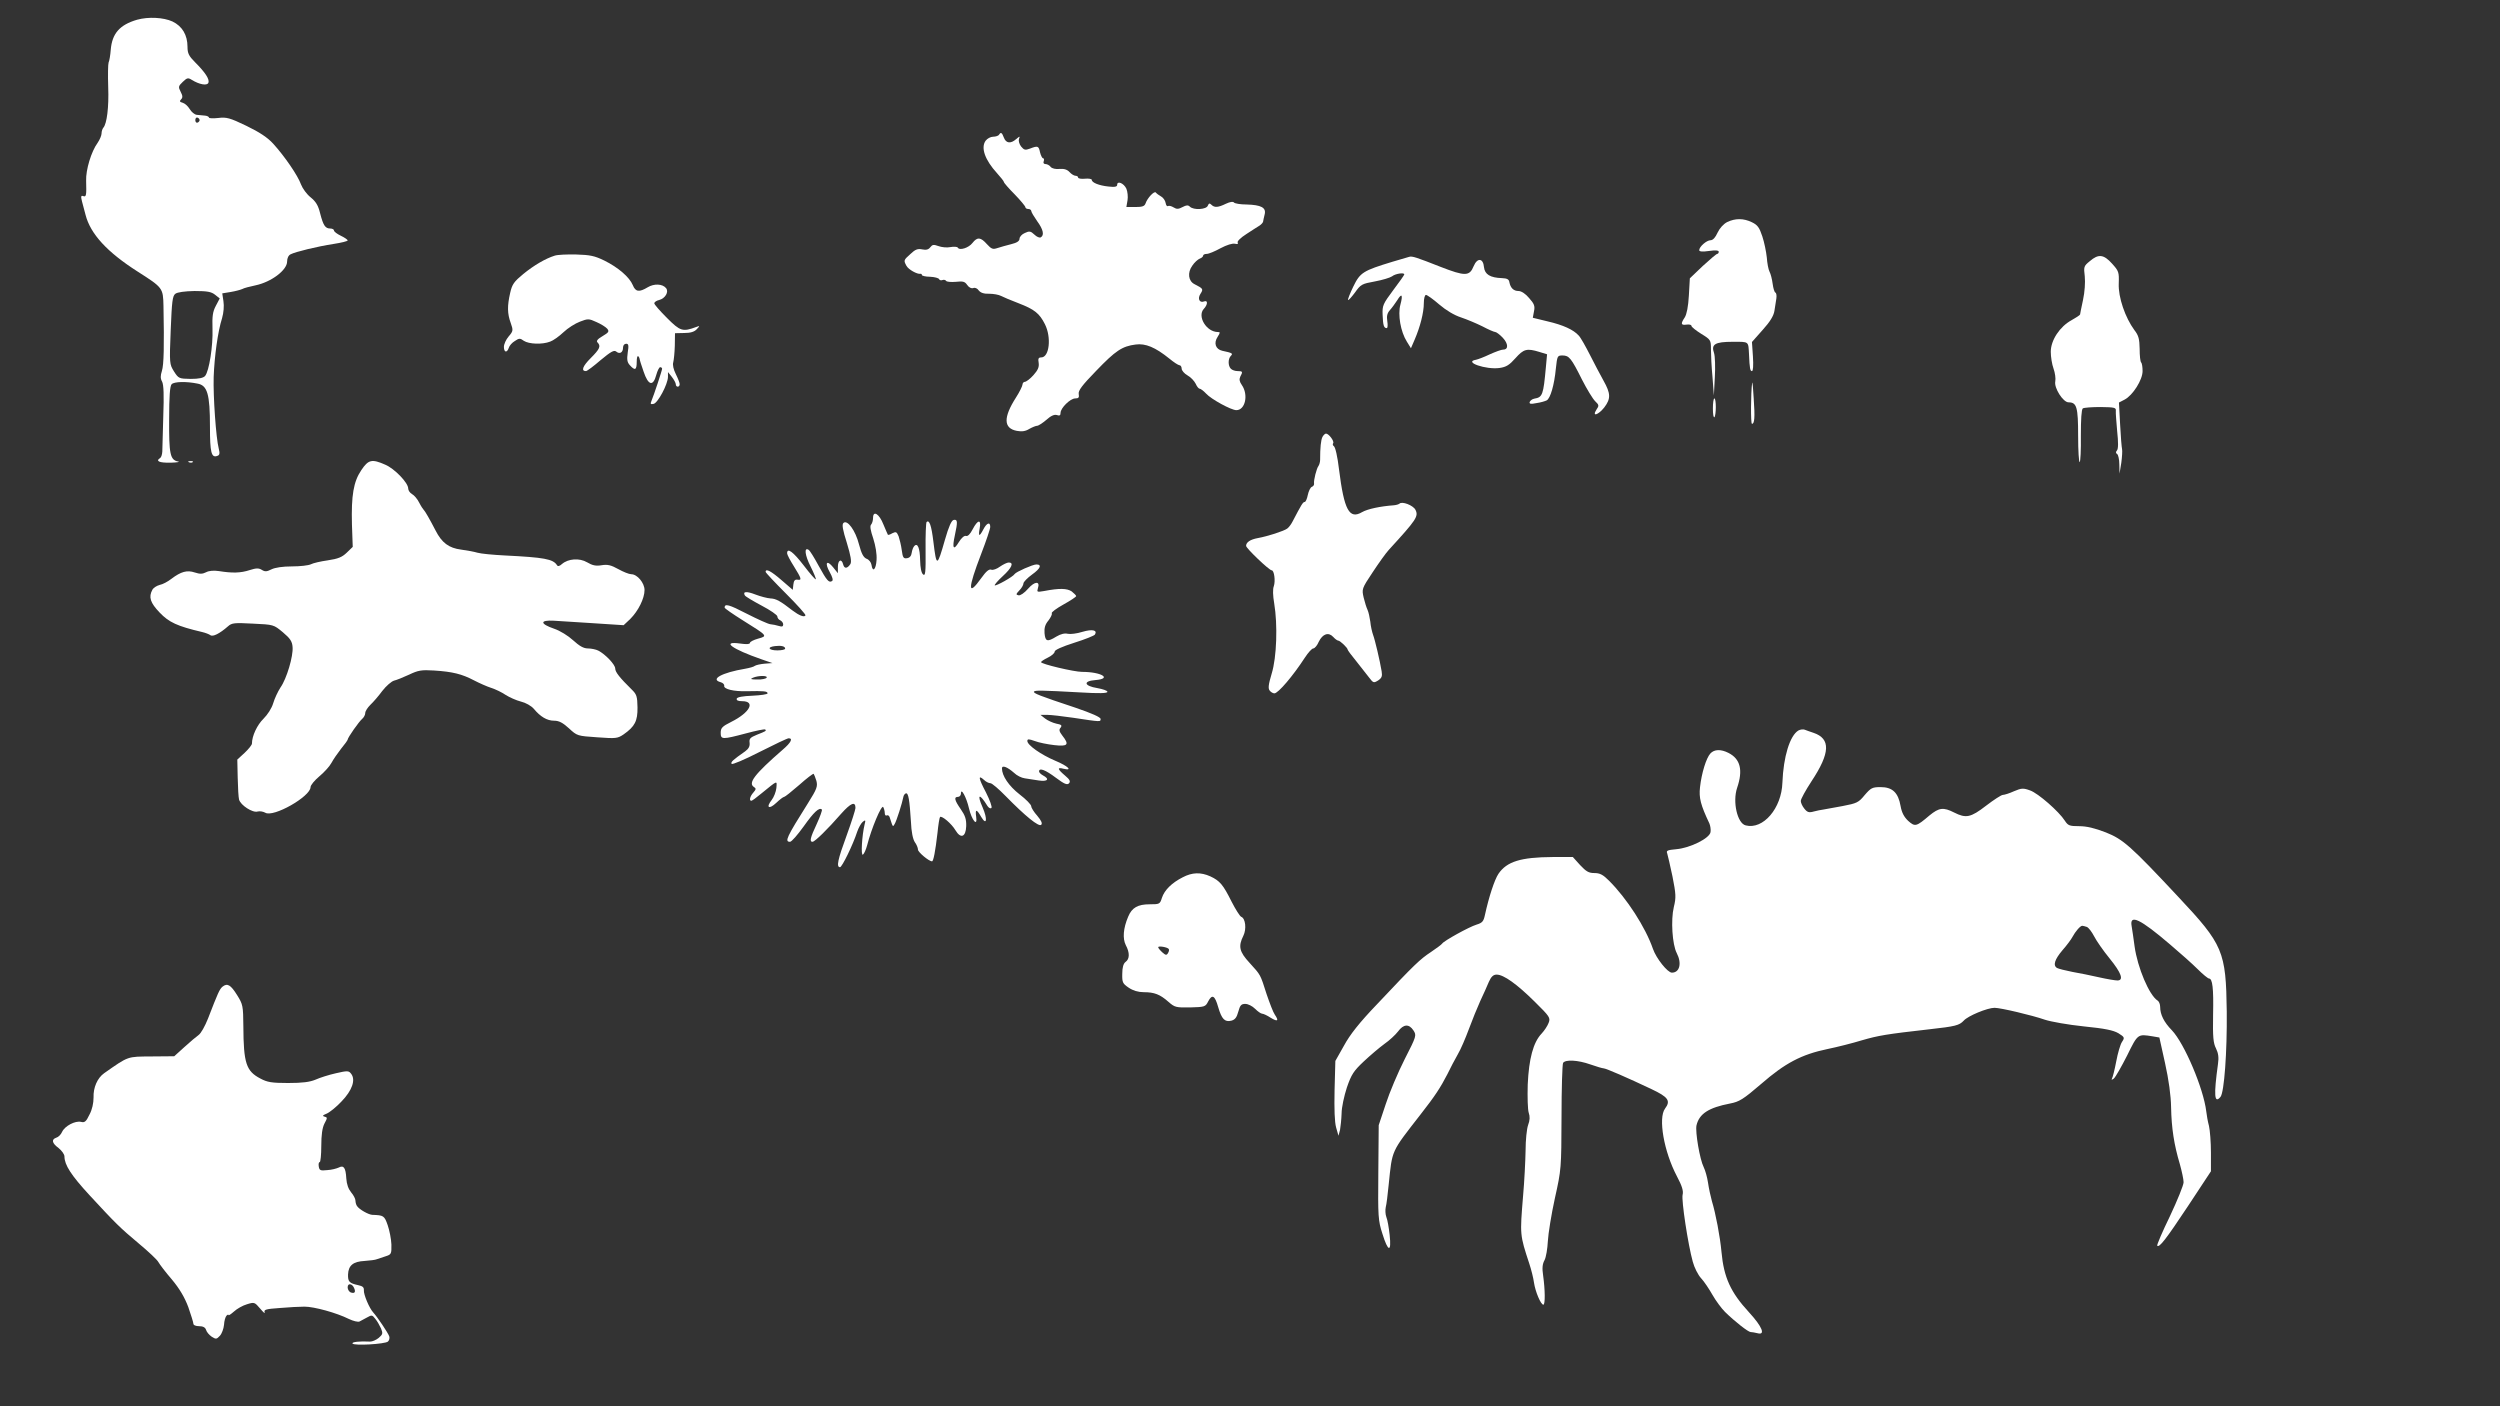 <?xml version="1.0" standalone="no"?>
<!DOCTYPE svg PUBLIC "-//W3C//DTD SVG 20010904//EN"
 "http://www.w3.org/TR/2001/REC-SVG-20010904/DTD/svg10.dtd">
<svg version="1.0" xmlns="http://www.w3.org/2000/svg"
 width="1280pt" height="720pt" viewBox="0 0 1280 720"
 preserveAspectRatio="xMidYMid meet">
<rect x="0" y="0" width="1280" height="720" fill="#333333" stroke="none"/>
<g transform="translate(0,720) scale(0.1,-0.1)"
fill="#ffffff" stroke="none">
<path d="M702 7099 c-89 -26 -128 -70 -135 -154 -2 -27 -7 -57 -11 -65 -3 -8
-4 -64 -2 -125 4 -105 -7 -189 -25 -209 -5 -6 -9 -19 -9 -29 0 -10 -9 -32 -20
-48 -33 -45 -61 -139 -59 -194 2 -75 1 -85 -15 -79 -11 4 -13 -1 -6 -28 5 -18
13 -49 18 -68 25 -98 111 -191 266 -290 130 -83 131 -84 133 -177 4 -203 2
-301 -8 -332 -8 -25 -8 -39 1 -55 8 -16 10 -68 6 -177 -2 -85 -5 -166 -5 -181
-1 -15 -5 -29 -11 -33 -25 -16 -5 -25 53 -24 34 1 52 4 39 6 -41 8 -47 37 -46
216 0 119 4 171 13 180 13 13 73 15 132 3 51 -9 64 -54 64 -221 0 -132 7 -161
38 -149 12 4 13 13 7 37 -14 54 -29 267 -26 367 4 106 21 232 43 301 8 28 11
62 7 87 l-6 40 43 7 c24 4 50 11 59 15 8 5 39 13 68 19 81 17 162 78 162 122
0 17 7 32 18 37 25 13 136 40 220 53 39 6 72 14 72 18 0 4 -16 15 -35 24 -19
9 -35 21 -35 27 0 5 -8 10 -19 10 -26 0 -36 16 -52 78 -10 41 -22 60 -49 82
-19 15 -41 45 -49 66 -16 45 -83 143 -142 208 -29 32 -70 59 -138 92 -85 41
-102 45 -143 40 -27 -3 -48 -2 -48 2 0 4 -9 9 -20 10 -11 1 -30 3 -42 4 -12 1
-28 15 -37 30 -9 15 -25 29 -36 32 -15 4 -17 8 -8 17 9 9 9 18 -2 39 -13 25
-12 29 11 51 22 21 27 22 46 10 39 -24 78 -31 85 -15 7 18 -16 53 -68 105 -32
32 -39 46 -39 79 0 61 -27 106 -77 130 -46 21 -123 25 -181 9z m320 -514 c0
-5 -5 -11 -11 -13 -6 -2 -11 4 -11 13 0 9 5 15 11 13 6 -2 11 -8 11 -13z m79
-894 l24 -19 -20 -38 c-16 -30 -19 -53 -17 -118 3 -86 -17 -216 -38 -241 -9
-10 -31 -15 -74 -15 -59 1 -62 2 -85 38 -23 37 -24 39 -17 211 6 148 9 176 24
187 11 8 47 13 98 14 66 0 86 -4 105 -19z"/>
<path d="M5115 6510 c-3 -5 -17 -10 -30 -10 -13 0 -30 -9 -39 -21 -25 -36 -3
-98 59 -166 19 -21 35 -41 35 -45 0 -4 25 -33 55 -63 30 -31 55 -61 55 -66 0
-5 7 -9 15 -9 8 0 15 -5 15 -10 0 -6 14 -29 30 -52 31 -42 38 -72 19 -83 -6
-4 -21 2 -33 14 -19 18 -26 19 -49 8 -15 -6 -27 -20 -27 -29 0 -12 -13 -21
-42 -28 -24 -6 -56 -15 -71 -20 -24 -8 -31 -5 -54 20 -32 36 -49 38 -74 6 -19
-25 -66 -40 -75 -24 -3 5 -20 6 -37 3 -18 -4 -46 -1 -62 5 -25 9 -31 8 -42 -6
-9 -12 -21 -15 -41 -11 -23 5 -36 0 -60 -23 -36 -32 -36 -33 -21 -61 10 -19
55 -44 72 -41 4 1 7 -2 7 -6 0 -4 19 -9 42 -9 24 -1 44 -7 46 -12 2 -5 9 -8
17 -5 7 3 16 1 19 -4 3 -5 25 -7 49 -5 37 4 47 2 59 -16 9 -13 21 -19 31 -16
8 4 21 -1 28 -12 10 -12 26 -18 54 -17 22 0 49 -5 60 -11 11 -6 52 -23 91 -38
80 -31 106 -51 134 -107 34 -67 23 -170 -19 -170 -14 0 -17 -6 -13 -28 3 -22
-4 -37 -27 -63 -17 -19 -37 -34 -44 -34 -6 0 -12 -7 -12 -15 -1 -8 -15 -37
-33 -65 -66 -103 -64 -158 4 -171 26 -5 45 -2 64 10 16 9 34 16 40 16 7 0 28
14 47 30 23 21 41 29 54 25 14 -5 19 -2 19 11 0 25 50 74 75 74 18 0 21 5 18
23 -3 17 17 44 89 118 100 104 133 126 202 135 51 7 101 -14 173 -72 23 -19
46 -34 52 -34 6 0 11 -8 11 -17 0 -10 14 -26 30 -35 17 -9 35 -29 42 -43 6
-14 15 -25 20 -25 5 0 20 -11 33 -25 26 -29 129 -85 155 -85 46 0 63 79 28
129 -12 17 -14 29 -8 42 14 26 13 29 -13 29 -13 0 -28 5 -35 12 -15 15 -15 51
0 66 12 12 8 15 -44 26 -34 8 -45 39 -24 71 14 22 14 25 2 25 -59 0 -107 80
-73 118 21 22 22 46 3 39 -24 -10 -36 13 -20 38 16 25 15 27 -30 50 -32 16
-37 59 -12 94 11 17 29 33 39 37 9 3 17 10 17 15 0 5 8 9 18 9 11 0 42 13 71
29 32 17 61 26 74 23 13 -3 18 -1 14 6 -4 6 15 25 45 44 28 18 58 38 67 43 9
6 17 15 18 20 1 6 4 22 8 37 9 35 -18 49 -93 51 -31 0 -60 5 -64 10 -4 6 -20
4 -41 -6 -41 -20 -59 -21 -75 -5 -9 9 -13 7 -18 -5 -7 -20 -73 -24 -92 -5 -9
9 -18 8 -37 -2 -21 -11 -30 -12 -46 -2 -11 7 -24 10 -29 7 -5 -3 -10 4 -12 16
-2 12 -12 27 -23 33 -11 6 -23 15 -27 20 -7 11 -44 -28 -53 -56 -5 -14 -17
-18 -52 -18 l-46 0 6 35 c3 18 0 45 -6 59 -13 28 -47 42 -47 20 0 -10 -11 -13
-45 -9 -48 5 -85 20 -85 34 0 5 -16 8 -35 6 -19 -2 -35 1 -35 6 0 5 -6 9 -13
9 -8 0 -22 9 -31 19 -12 13 -28 18 -51 16 -20 -2 -39 2 -46 11 -6 8 -18 14
-26 14 -9 0 -13 6 -9 15 3 8 1 15 -4 15 -4 0 -11 14 -15 30 -7 33 -11 35 -52
19 -24 -9 -30 -7 -45 11 -9 12 -14 28 -11 38 6 16 5 16 -14 0 -28 -25 -52 -22
-63 7 -10 27 -16 30 -25 15z"/>
<path d="M8843 6063 c-19 -10 -38 -31 -49 -54 -11 -25 -24 -39 -36 -39 -20 0
-58 -33 -58 -51 0 -7 16 -9 50 -4 34 5 50 3 50 -4 0 -6 -4 -11 -8 -11 -4 0
-37 -28 -74 -62 l-66 -63 -5 -88 c-3 -56 -11 -96 -21 -112 -22 -33 -20 -41 9
-37 14 2 25 -1 25 -6 0 -6 23 -24 50 -41 49 -30 50 -32 50 -79 0 -27 3 -91 8
-143 l7 -94 5 95 c3 52 1 107 -4 122 -16 45 4 58 95 58 86 0 80 4 84 -65 3
-73 6 -85 15 -85 6 0 8 28 5 75 l-5 74 55 62 c38 42 56 72 60 97 3 21 8 49 10
64 2 15 0 28 -5 30 -5 2 -11 22 -14 45 -3 23 -10 51 -16 62 -6 11 -12 44 -14
73 -3 29 -13 78 -23 108 -15 45 -24 58 -53 72 -43 21 -85 21 -127 1z"/>
<path d="M2840 5891 c-48 -15 -107 -50 -161 -94 -47 -39 -57 -52 -67 -97 -15
-66 -15 -105 3 -154 13 -37 13 -41 -11 -69 -13 -15 -24 -39 -24 -53 0 -29 16
-32 25 -5 3 11 17 27 31 35 22 15 27 15 46 1 26 -17 94 -20 135 -4 15 5 46 27
68 48 22 21 60 45 84 54 41 16 46 16 85 -2 23 -10 47 -25 55 -34 11 -14 8 -19
-24 -38 -26 -15 -33 -25 -26 -32 19 -19 12 -34 -35 -81 -41 -41 -50 -66 -24
-66 6 0 39 25 75 56 53 44 69 53 80 44 18 -15 35 -5 35 21 0 11 7 19 16 19 12
0 14 -8 8 -45 -5 -36 -3 -50 11 -65 26 -29 35 -25 35 17 0 20 3 33 8 29 4 -4
7 -11 7 -14 0 -4 9 -33 20 -64 24 -72 49 -78 65 -18 6 22 15 40 20 40 6 0 10
-4 10 -8 0 -8 -42 -135 -55 -166 -6 -14 -4 -17 11 -14 22 4 73 100 74 138 l0
25 20 -25 c11 -14 20 -31 20 -37 0 -17 20 -17 20 0 0 7 -9 30 -20 52 -12 24
-17 47 -13 60 3 11 7 49 8 84 l1 65 47 1 c32 0 52 6 64 19 17 18 17 19 -2 12
-70 -26 -82 -22 -150 46 -36 36 -65 69 -65 75 0 6 11 14 25 17 31 8 51 42 35
61 -18 22 -61 24 -94 4 -43 -26 -62 -24 -76 11 -17 41 -75 91 -146 126 -49 24
-73 29 -144 31 -47 1 -96 -1 -110 -6z"/>
<path d="M7215 5885 c-5 -2 -44 -13 -85 -25 -151 -46 -166 -55 -201 -127 -17
-35 -29 -66 -27 -69 3 -2 19 16 36 39 29 41 35 44 101 56 38 7 78 19 88 26 17
14 63 21 63 10 0 -3 -25 -39 -57 -81 -52 -70 -56 -78 -54 -126 2 -53 6 -68 21
-68 5 0 6 16 3 35 -4 27 -1 41 14 58 11 12 27 35 37 50 23 38 30 29 16 -23
-14 -51 1 -138 33 -189 l21 -34 19 44 c28 65 47 138 47 187 0 24 5 42 11 42 6
0 37 -22 68 -49 35 -30 77 -55 111 -66 30 -10 80 -31 110 -46 30 -16 60 -29
66 -29 5 0 23 -13 38 -29 29 -31 30 -61 2 -61 -9 0 -39 -11 -68 -24 -29 -14
-61 -26 -71 -28 -66 -11 51 -52 121 -42 34 5 50 15 81 50 42 47 58 52 123 32
l39 -12 -6 -65 c-13 -143 -17 -155 -59 -162 -11 -2 -21 -10 -24 -17 -3 -10 5
-12 34 -6 22 3 45 10 53 14 19 10 39 79 47 163 7 65 8 67 34 67 34 0 45 -14
100 -124 25 -49 55 -98 67 -110 20 -19 21 -23 7 -43 -25 -39 9 -28 40 11 34
45 33 71 -4 137 -17 30 -48 90 -70 133 -22 43 -47 88 -57 98 -27 30 -79 54
-161 73 l-74 18 6 33 c6 27 1 39 -25 68 -18 22 -40 36 -54 36 -25 0 -41 15
-47 45 -2 15 -12 20 -38 21 -60 2 -88 19 -92 56 -4 47 -34 50 -53 5 -21 -52
-44 -52 -170 -3 -122 48 -145 56 -160 51z"/>
<path d="M10700 5863 c-31 -25 -32 -29 -26 -78 3 -31 0 -79 -9 -121 -8 -38
-15 -71 -15 -74 0 -3 -20 -16 -43 -29 -61 -33 -107 -103 -107 -162 0 -26 6
-64 14 -86 8 -22 12 -52 9 -66 -7 -33 40 -107 68 -107 42 0 49 -24 49 -171 0
-77 4 -138 8 -135 4 2 7 63 6 135 0 84 3 134 10 140 6 4 47 7 91 7 73 -1 80
-3 78 -20 -1 -11 3 -58 7 -105 6 -55 6 -89 -1 -97 -7 -8 -7 -14 1 -19 5 -3 11
-27 11 -53 l1 -47 9 55 c4 30 6 62 4 70 -2 8 -7 65 -10 127 l-6 112 29 15 c42
22 92 101 92 146 0 20 -3 40 -7 44 -5 4 -8 36 -8 70 -1 50 -5 68 -27 96 -47
64 -83 168 -80 238 2 59 0 64 -34 102 -43 48 -70 51 -114 13z"/>
<path d="M8971 5240 c-7 -51 -8 -210 -1 -210 13 0 16 31 9 130 -3 52 -6 88 -8
80z"/>
<path d="M8770 5108 c0 -28 3 -48 8 -44 4 4 7 28 7 52 0 24 -3 44 -7 44 -5 0
-8 -23 -8 -52z"/>
<path d="M6771 4963 c-8 -16 -12 -54 -12 -118 0 -10 -4 -24 -8 -30 -10 -12
-26 -75 -23 -91 1 -7 -4 -14 -12 -17 -7 -3 -16 -22 -20 -41 -4 -20 -11 -36
-16 -36 -9 0 -17 -14 -62 -100 -7 -14 -19 -30 -27 -36 -17 -13 -101 -40 -151
-49 -38 -7 -60 -21 -60 -40 0 -12 118 -125 131 -125 13 0 20 -55 11 -81 -6
-15 -5 -48 2 -89 18 -108 13 -275 -13 -359 -17 -57 -19 -76 -10 -87 6 -8 17
-14 24 -14 19 0 95 89 156 183 17 26 36 47 43 47 7 0 20 15 28 34 20 41 50 51
74 25 9 -10 21 -19 26 -19 9 0 48 -37 48 -46 0 -3 19 -29 43 -58 23 -29 53
-67 66 -84 22 -29 24 -30 47 -16 19 13 22 22 18 47 -9 54 -34 161 -44 187 -5
14 -12 44 -14 67 -3 22 -9 49 -14 60 -5 10 -14 38 -20 63 -10 44 -10 46 46
130 31 47 68 99 83 115 141 154 153 171 136 205 -12 23 -69 45 -82 31 -4 -3
-16 -7 -28 -8 -70 -5 -135 -19 -163 -35 -66 -39 -92 11 -118 217 -8 68 -19
116 -27 121 -5 3 -7 10 -3 15 6 11 -23 49 -37 49 -5 0 -13 -8 -18 -17z"/>
<path d="M968 4833 c7 -3 16 -2 19 1 4 3 -2 6 -13 5 -11 0 -14 -3 -6 -6z"/>
<path d="M1850 4793 c-40 -59 -52 -129 -48 -279 l4 -114 -31 -30 c-24 -23 -44
-31 -97 -39 -36 -5 -75 -14 -86 -20 -12 -6 -55 -11 -97 -11 -48 0 -87 -6 -105
-15 -24 -12 -33 -13 -49 -3 -16 10 -29 10 -63 -1 -46 -15 -88 -16 -157 -5 -27
4 -51 2 -66 -6 -18 -9 -31 -10 -58 -1 -39 13 -70 5 -120 -33 -18 -14 -44 -28
-60 -31 -15 -4 -32 -15 -37 -25 -20 -37 -11 -66 38 -117 47 -49 89 -69 217
-99 17 -4 35 -11 42 -16 12 -10 48 8 90 45 20 18 33 19 128 14 106 -5 106 -5
153 -44 38 -32 48 -47 50 -76 4 -46 -30 -162 -62 -207 -13 -20 -30 -56 -37
-80 -8 -27 -29 -59 -50 -80 -32 -31 -59 -88 -59 -127 0 -7 -17 -28 -37 -47
l-38 -35 2 -92 c1 -51 4 -102 7 -113 8 -29 70 -69 95 -61 11 3 28 0 39 -6 41
-26 232 83 232 131 0 10 21 35 46 56 25 21 52 51 61 68 9 17 31 49 49 72 19
23 34 44 34 47 0 10 58 93 75 107 8 7 15 20 15 29 0 10 12 28 26 42 14 13 42
45 61 71 20 26 47 49 60 53 13 3 48 17 78 31 46 22 63 25 127 21 95 -6 143
-18 204 -50 27 -14 67 -32 89 -39 22 -7 55 -23 74 -36 19 -12 54 -28 78 -34
25 -6 53 -22 66 -37 34 -41 68 -61 104 -61 25 0 44 -10 76 -39 42 -39 43 -39
145 -46 96 -7 104 -6 135 15 57 40 72 68 71 138 -1 56 -4 67 -30 92 -61 60
-84 89 -84 107 0 20 -50 73 -87 92 -12 6 -36 11 -53 11 -22 0 -43 12 -76 42
-25 23 -67 49 -97 59 -73 25 -74 45 -2 41 11 -1 96 -6 189 -12 l169 -11 34 32
c41 41 73 105 73 148 0 36 -37 81 -68 81 -11 0 -41 12 -66 26 -38 21 -55 25
-86 20 -29 -5 -47 -1 -74 15 -39 23 -97 19 -129 -9 -12 -11 -21 -13 -25 -6
-20 32 -66 40 -267 50 -60 3 -123 9 -140 14 -16 5 -54 12 -84 16 -63 8 -99 35
-131 98 -29 56 -54 100 -61 106 -3 3 -14 19 -23 37 -9 18 -25 37 -36 43 -11 6
-20 19 -20 29 0 29 -70 102 -118 122 -68 30 -86 26 -122 -28z"/>
<path d="M4470 4548 c0 -13 -5 -29 -10 -34 -7 -7 -3 -30 11 -71 12 -38 19 -79
17 -110 -3 -49 -20 -66 -26 -25 -2 13 -13 27 -25 31 -16 7 -26 25 -39 74 -18
71 -60 129 -80 109 -8 -8 -3 -36 18 -102 20 -66 25 -96 18 -108 -16 -24 -31
-25 -37 -2 -8 32 -27 23 -27 -12 l0 -33 -24 30 c-33 41 -45 24 -18 -24 14 -25
19 -42 12 -46 -16 -10 -26 1 -69 79 -22 41 -45 78 -51 81 -24 15 -19 -28 10
-85 17 -34 29 -64 27 -66 -2 -3 -30 29 -62 71 -54 70 -85 93 -85 62 0 -7 16
-37 35 -67 39 -63 42 -72 18 -68 -13 2 -19 -5 -21 -25 l-3 -27 -58 50 c-53 46
-81 61 -81 42 0 -4 47 -54 104 -111 58 -58 103 -108 100 -112 -6 -11 -33 0
-66 25 -63 49 -85 61 -113 62 -16 1 -51 10 -77 20 -46 18 -67 16 -54 -5 4 -6
43 -29 86 -52 44 -23 80 -48 80 -55 0 -8 7 -17 15 -20 8 -4 15 -13 15 -21 0
-11 -6 -13 -22 -8 -13 4 -32 8 -44 9 -11 1 -66 26 -121 54 -91 47 -113 53
-113 31 0 -4 42 -33 93 -65 128 -80 129 -80 78 -94 -22 -6 -41 -16 -41 -21 0
-7 -17 -9 -50 -4 -100 14 -43 -28 110 -81 l55 -19 -40 -3 c-22 -2 -44 -7 -50
-11 -5 -5 -28 -11 -50 -15 -119 -20 -181 -54 -125 -69 11 -3 19 -11 18 -18 -4
-17 48 -30 117 -28 87 2 105 0 105 -11 0 -5 -35 -10 -77 -12 -50 -2 -78 -7
-81 -15 -2 -9 7 -13 27 -13 71 0 41 -58 -55 -106 -46 -23 -54 -31 -54 -56 0
-35 8 -35 129 -3 52 14 96 23 99 20 7 -7 3 -9 -43 -27 -34 -14 -40 -20 -37
-41 2 -18 -5 -31 -23 -44 -64 -45 -75 -55 -69 -64 3 -5 67 22 143 61 75 38
142 70 149 70 23 0 12 -22 -30 -58 -146 -127 -180 -172 -147 -192 11 -7 10
-12 -4 -28 -17 -19 -23 -42 -10 -42 4 0 27 17 52 38 85 69 79 67 76 27 -2 -19
-13 -47 -24 -61 -31 -39 -14 -50 23 -15 18 17 36 31 41 31 4 0 39 28 77 61 38
34 71 59 74 57 2 -3 9 -19 14 -36 7 -28 3 -41 -43 -114 -110 -175 -121 -198
-92 -198 8 0 39 36 70 79 51 72 80 100 93 86 3 -2 -9 -36 -26 -73 -34 -72 -38
-92 -22 -92 12 0 78 65 147 144 49 55 73 65 73 29 0 -8 -20 -71 -45 -140 -46
-125 -54 -163 -34 -163 10 0 66 114 88 182 7 20 19 42 28 50 14 11 16 10 10
-12 -14 -58 -20 -163 -9 -156 6 4 16 26 22 49 21 83 73 208 82 195 4 -7 8 -21
8 -31 0 -10 5 -15 10 -12 6 3 12 -1 15 -9 17 -53 16 -51 25 -36 10 15 40 111
45 139 1 8 7 17 13 19 13 4 19 -33 26 -145 2 -52 10 -90 20 -105 9 -12 16 -29
16 -38 0 -13 56 -60 72 -60 7 0 17 50 28 146 4 41 10 78 13 81 9 8 59 -34 79
-68 27 -45 53 -35 55 21 1 35 -5 54 -28 87 -32 46 -36 63 -14 63 8 0 15 8 15
17 0 33 28 -19 41 -75 14 -61 45 -99 37 -44 -6 41 2 41 26 -1 28 -47 33 -11 7
49 -31 70 -16 74 25 7 7 -10 15 -14 20 -10 5 5 -8 40 -28 80 -39 74 -41 92
-10 64 10 -10 25 -17 33 -17 8 0 43 -30 78 -66 101 -103 170 -159 182 -147 7
7 1 21 -20 46 -17 19 -31 41 -31 49 0 8 -27 36 -60 61 -55 43 -90 95 -90 133
0 18 28 7 62 -23 14 -14 39 -26 55 -28 15 -2 47 -7 71 -11 46 -7 58 7 22 26
-11 6 -20 15 -20 20 0 21 33 8 86 -32 43 -32 57 -38 67 -29 9 10 5 19 -20 40
-39 33 -42 44 -8 35 50 -12 23 14 -42 41 -73 31 -143 80 -143 101 0 11 7 11
38 0 20 -8 65 -17 100 -21 70 -8 78 2 41 49 -16 21 -18 30 -9 40 9 12 5 16
-22 21 -18 4 -44 16 -57 26 l-24 19 34 0 c19 0 79 -7 134 -15 144 -22 140 -21
140 -6 0 9 -45 29 -130 58 -184 61 -216 74 -211 82 5 7 36 7 234 -4 100 -6
142 -5 142 3 0 6 -24 14 -52 19 -68 11 -74 36 -10 41 88 7 32 42 -68 42 -40 0
-210 40 -210 50 0 3 16 14 35 23 19 9 35 23 35 31 0 8 37 25 100 45 54 17 102
36 106 42 14 23 -13 29 -64 14 -28 -9 -62 -13 -75 -10 -16 4 -36 -1 -58 -14
-47 -29 -57 -26 -61 17 -2 27 3 45 20 65 12 16 20 32 17 37 -3 5 24 25 60 45
36 20 65 39 65 43 0 4 -11 14 -23 24 -24 16 -63 17 -141 2 -36 -6 -38 -6 -32
14 13 38 -16 37 -50 -2 -19 -22 -40 -36 -49 -34 -14 3 -14 6 4 25 12 12 21 28
21 36 0 7 20 28 45 46 42 30 51 51 21 51 -18 0 -104 -38 -111 -49 -8 -14 -96
-63 -102 -58 -2 3 16 24 41 47 47 43 58 70 31 70 -9 0 -29 -10 -45 -21 -16
-12 -36 -19 -44 -16 -12 5 -27 -8 -52 -43 -70 -98 -70 -57 0 125 25 65 46 127
46 137 0 28 -18 21 -35 -12 -21 -40 -27 -38 -19 5 9 48 -10 45 -36 -5 -13 -25
-25 -37 -34 -34 -8 3 -23 -9 -37 -32 -27 -45 -35 -32 -20 36 15 69 14 82 -6
78 -11 -2 -25 -32 -45 -102 -40 -140 -43 -141 -59 -10 -10 84 -21 115 -35 101
-3 -3 -6 -67 -5 -143 1 -116 -1 -135 -13 -125 -9 8 -14 34 -15 73 -1 62 -13
91 -30 72 -5 -5 -11 -20 -13 -34 -2 -16 -10 -26 -24 -28 -18 -3 -22 3 -27 41
-3 24 -11 56 -16 71 -10 23 -13 25 -32 16 -11 -7 -22 -10 -23 -8 -1 2 -12 26
-23 53 -21 54 -53 74 -53 33z m-450 -669 c0 -5 -18 -9 -40 -9 -45 0 -55 17
-12 22 32 4 52 -1 52 -13z m-95 -149 c-3 -5 -25 -10 -48 -9 -33 0 -38 2 -22 9
28 12 78 12 70 0z"/>
<path d="M9208 3460 c-44 -26 -77 -135 -82 -266 -4 -133 -99 -243 -188 -220
-43 10 -68 121 -44 192 31 91 17 148 -44 179 -39 20 -73 19 -93 -3 -21 -23
-45 -100 -53 -173 -6 -54 3 -90 48 -185 5 -12 8 -31 6 -44 -4 -32 -105 -82
-176 -88 -44 -4 -52 -7 -46 -21 3 -9 15 -62 27 -118 18 -91 19 -108 7 -157
-16 -66 -8 -192 15 -236 27 -52 15 -100 -25 -100 -22 0 -80 73 -97 122 -38
110 -134 259 -226 350 -30 30 -46 38 -74 38 -29 0 -42 8 -73 41 l-37 41 -104
0 c-163 -1 -234 -23 -277 -86 -20 -30 -49 -118 -69 -210 -7 -33 -13 -41 -43
-50 -39 -12 -167 -83 -176 -97 -3 -5 -29 -24 -57 -43 -56 -37 -83 -62 -275
-266 -93 -97 -140 -157 -171 -214 l-44 -78 -4 -149 c-2 -99 0 -163 8 -192 l12
-42 8 30 c3 17 7 55 8 85 0 30 13 89 27 132 23 67 35 85 86 133 33 31 80 71
106 90 26 18 57 47 70 64 28 38 56 40 79 5 16 -25 16 -28 -45 -147 -34 -67
-78 -171 -97 -230 l-36 -108 -2 -242 c-2 -227 -1 -246 21 -314 29 -94 47 -97
37 -6 -4 37 -11 78 -17 92 -5 14 -6 36 -3 50 4 14 10 65 15 115 19 182 10 163
164 361 73 93 102 138 136 204 15 31 39 77 54 103 15 25 40 84 57 130 17 46
43 110 58 143 16 33 35 77 44 98 12 27 23 37 40 37 36 0 104 -49 194 -138 78
-77 82 -83 72 -109 -6 -16 -22 -40 -36 -55 -43 -45 -65 -129 -71 -260 -2 -65
0 -130 5 -145 7 -20 6 -39 -3 -63 -7 -19 -13 -78 -13 -130 -1 -52 -6 -158 -13
-235 -16 -198 -17 -196 32 -345 10 -30 21 -74 24 -97 7 -47 35 -113 48 -113
10 0 9 76 -1 148 -6 39 -4 60 7 80 8 15 15 59 17 97 2 39 18 138 36 220 33
148 33 153 34 415 0 146 4 271 8 278 12 18 75 15 140 -8 31 -11 62 -20 68 -20
11 0 122 -48 244 -106 87 -41 100 -60 70 -100 -36 -48 -6 -220 61 -347 26 -49
34 -75 29 -94 -7 -28 28 -257 52 -343 8 -30 27 -68 43 -85 15 -16 41 -55 58
-85 17 -30 46 -69 64 -87 51 -50 119 -103 131 -103 7 0 22 -3 35 -6 43 -12 25
33 -43 107 -94 102 -129 178 -141 309 -7 78 -30 198 -49 260 -7 25 -16 67 -20
95 -4 27 -14 63 -22 79 -20 39 -44 181 -37 214 14 60 63 91 172 112 47 9 67
21 160 101 122 106 205 150 339 178 49 10 128 30 177 45 83 24 123 31 344 56
135 15 153 20 176 44 22 25 122 66 158 66 31 0 192 -38 258 -61 30 -10 120
-26 198 -34 110 -11 152 -20 178 -35 32 -20 33 -23 19 -44 -9 -13 -22 -58 -30
-101 -8 -42 -18 -82 -22 -88 -4 -7 1 -6 10 1 9 8 39 61 68 118 55 112 54 110
130 98 l35 -6 29 -131 c19 -86 30 -165 31 -227 2 -105 15 -191 45 -291 10 -36
19 -78 19 -92 0 -15 -32 -93 -70 -174 -39 -80 -68 -148 -65 -151 11 -11 44 32
157 202 l118 179 0 96 c0 53 -5 114 -10 136 -6 22 -12 56 -14 75 -14 117 -112
348 -176 415 -41 42 -60 81 -60 120 0 13 -6 28 -13 32 -43 27 -103 169 -118
278 -5 39 -12 85 -15 103 -12 64 44 37 196 -93 52 -44 116 -101 142 -127 27
-27 53 -48 58 -48 18 0 24 -49 21 -185 -2 -115 1 -146 15 -173 12 -25 15 -46
10 -80 -22 -160 -19 -206 13 -168 19 23 34 230 32 436 -4 310 -18 343 -249
589 -243 260 -282 294 -370 329 -57 22 -98 32 -137 32 -49 0 -57 3 -73 28 -30
47 -137 141 -178 155 -35 13 -44 12 -82 -4 -24 -11 -50 -19 -58 -19 -7 0 -46
-25 -85 -55 -79 -61 -103 -66 -164 -35 -55 28 -77 25 -126 -15 -68 -58 -74
-59 -109 -28 -21 20 -33 42 -39 76 -12 69 -42 97 -102 97 -43 0 -50 -4 -82
-41 -31 -38 -40 -42 -113 -56 -43 -8 -88 -16 -99 -18 -11 -1 -33 -6 -49 -10
-24 -7 -33 -4 -48 15 -10 12 -18 30 -18 39 0 10 25 55 55 101 96 145 99 218
10 248 -16 5 -37 13 -45 16 -8 3 -23 1 -32 -4z m1477 -1006 c9 -4 25 -25 37
-48 11 -22 47 -74 79 -113 61 -75 74 -113 40 -113 -11 0 -53 7 -93 16 -40 9
-102 22 -138 28 -36 7 -71 16 -78 20 -22 13 -12 44 28 91 22 25 45 56 51 68
15 28 40 57 50 57 4 0 15 -3 24 -6z"/>
<path d="M6055 2708 c-55 -28 -93 -65 -106 -105 -10 -32 -12 -33 -63 -33 -60
0 -91 -17 -110 -64 -25 -59 -29 -111 -12 -145 21 -39 20 -71 -1 -86 -11 -8
-17 -28 -17 -61 -1 -44 2 -50 33 -71 22 -15 49 -23 77 -23 54 0 83 -11 126
-49 33 -29 39 -30 112 -29 74 2 78 3 92 31 20 38 34 31 51 -29 18 -62 34 -78
67 -70 19 5 28 16 36 46 9 33 15 40 36 40 14 0 36 -11 50 -25 14 -14 30 -25
36 -25 6 0 26 -9 44 -21 36 -22 43 -16 21 16 -8 11 -26 58 -42 105 -33 103
-29 96 -87 160 -53 57 -59 85 -32 139 17 34 11 89 -11 97 -7 3 -29 38 -49 77
-44 88 -60 107 -109 130 -49 22 -93 21 -142 -5z m-71 -367 c3 -4 1 -13 -4 -21
-7 -12 -12 -11 -29 4 -12 11 -21 22 -21 26 0 9 49 0 54 -9z"/>
<path d="M1139 2148 c-15 -13 -23 -31 -74 -163 -15 -38 -36 -76 -48 -84 -12
-9 -45 -36 -73 -62 l-52 -47 -116 -1 c-126 -1 -116 3 -243 -86 -34 -24 -56
-73 -54 -124 0 -29 -7 -62 -21 -88 -17 -36 -25 -42 -43 -37 -30 7 -83 -21 -97
-51 -6 -14 -19 -27 -30 -30 -26 -9 -22 -28 12 -53 16 -13 30 -32 30 -43 0 -43
34 -96 128 -198 135 -146 155 -166 254 -249 48 -40 93 -82 99 -94 6 -11 37
-52 69 -89 40 -48 65 -91 84 -141 14 -40 26 -79 26 -85 0 -8 13 -13 29 -13 20
0 32 -6 36 -19 3 -11 16 -26 29 -35 22 -14 25 -13 42 5 10 11 19 36 21 56 1
20 7 41 13 47 5 5 10 7 10 3 0 -4 12 4 28 18 15 14 45 31 66 37 38 12 40 11
68 -22 16 -19 26 -28 23 -19 -5 14 7 17 77 22 46 4 103 7 127 7 50 0 165 -32
227 -63 23 -11 48 -17 55 -13 8 4 25 13 39 21 23 13 26 13 42 -8 10 -12 22
-34 29 -49 10 -25 9 -30 -12 -48 -13 -11 -33 -19 -44 -19 -54 3 -96 -2 -90
-10 7 -12 165 -3 181 10 7 6 10 18 7 27 -7 19 -61 99 -81 121 -21 22 -51 94
-49 115 1 15 -6 21 -29 26 -46 10 -53 18 -52 55 2 46 26 66 85 69 26 2 55 5
63 9 8 3 29 10 45 15 28 9 30 12 29 60 -1 28 -10 73 -19 99 -17 49 -21 51 -79
53 -19 1 -66 27 -78 45 -4 5 -8 18 -8 27 0 10 -10 29 -22 43 -14 17 -23 41
-25 72 -3 54 -13 69 -39 55 -11 -5 -37 -12 -59 -13 -35 -4 -40 -1 -43 19 -2
12 0 22 5 22 4 0 8 37 8 83 0 56 5 92 16 114 16 30 16 32 0 36 -12 3 -9 7 11
15 15 6 50 34 77 63 54 56 73 110 49 141 -12 16 -18 17 -78 3 -36 -8 -83 -23
-105 -33 -29 -12 -66 -17 -140 -17 -84 0 -107 4 -142 23 -73 38 -86 79 -87
267 -1 105 -2 112 -32 160 -33 53 -50 63 -75 43z m675 -1545 c8 -20 1 -27 -19
-20 -8 4 -15 15 -15 26 0 24 25 19 34 -6z"/>
</g>
</svg>
